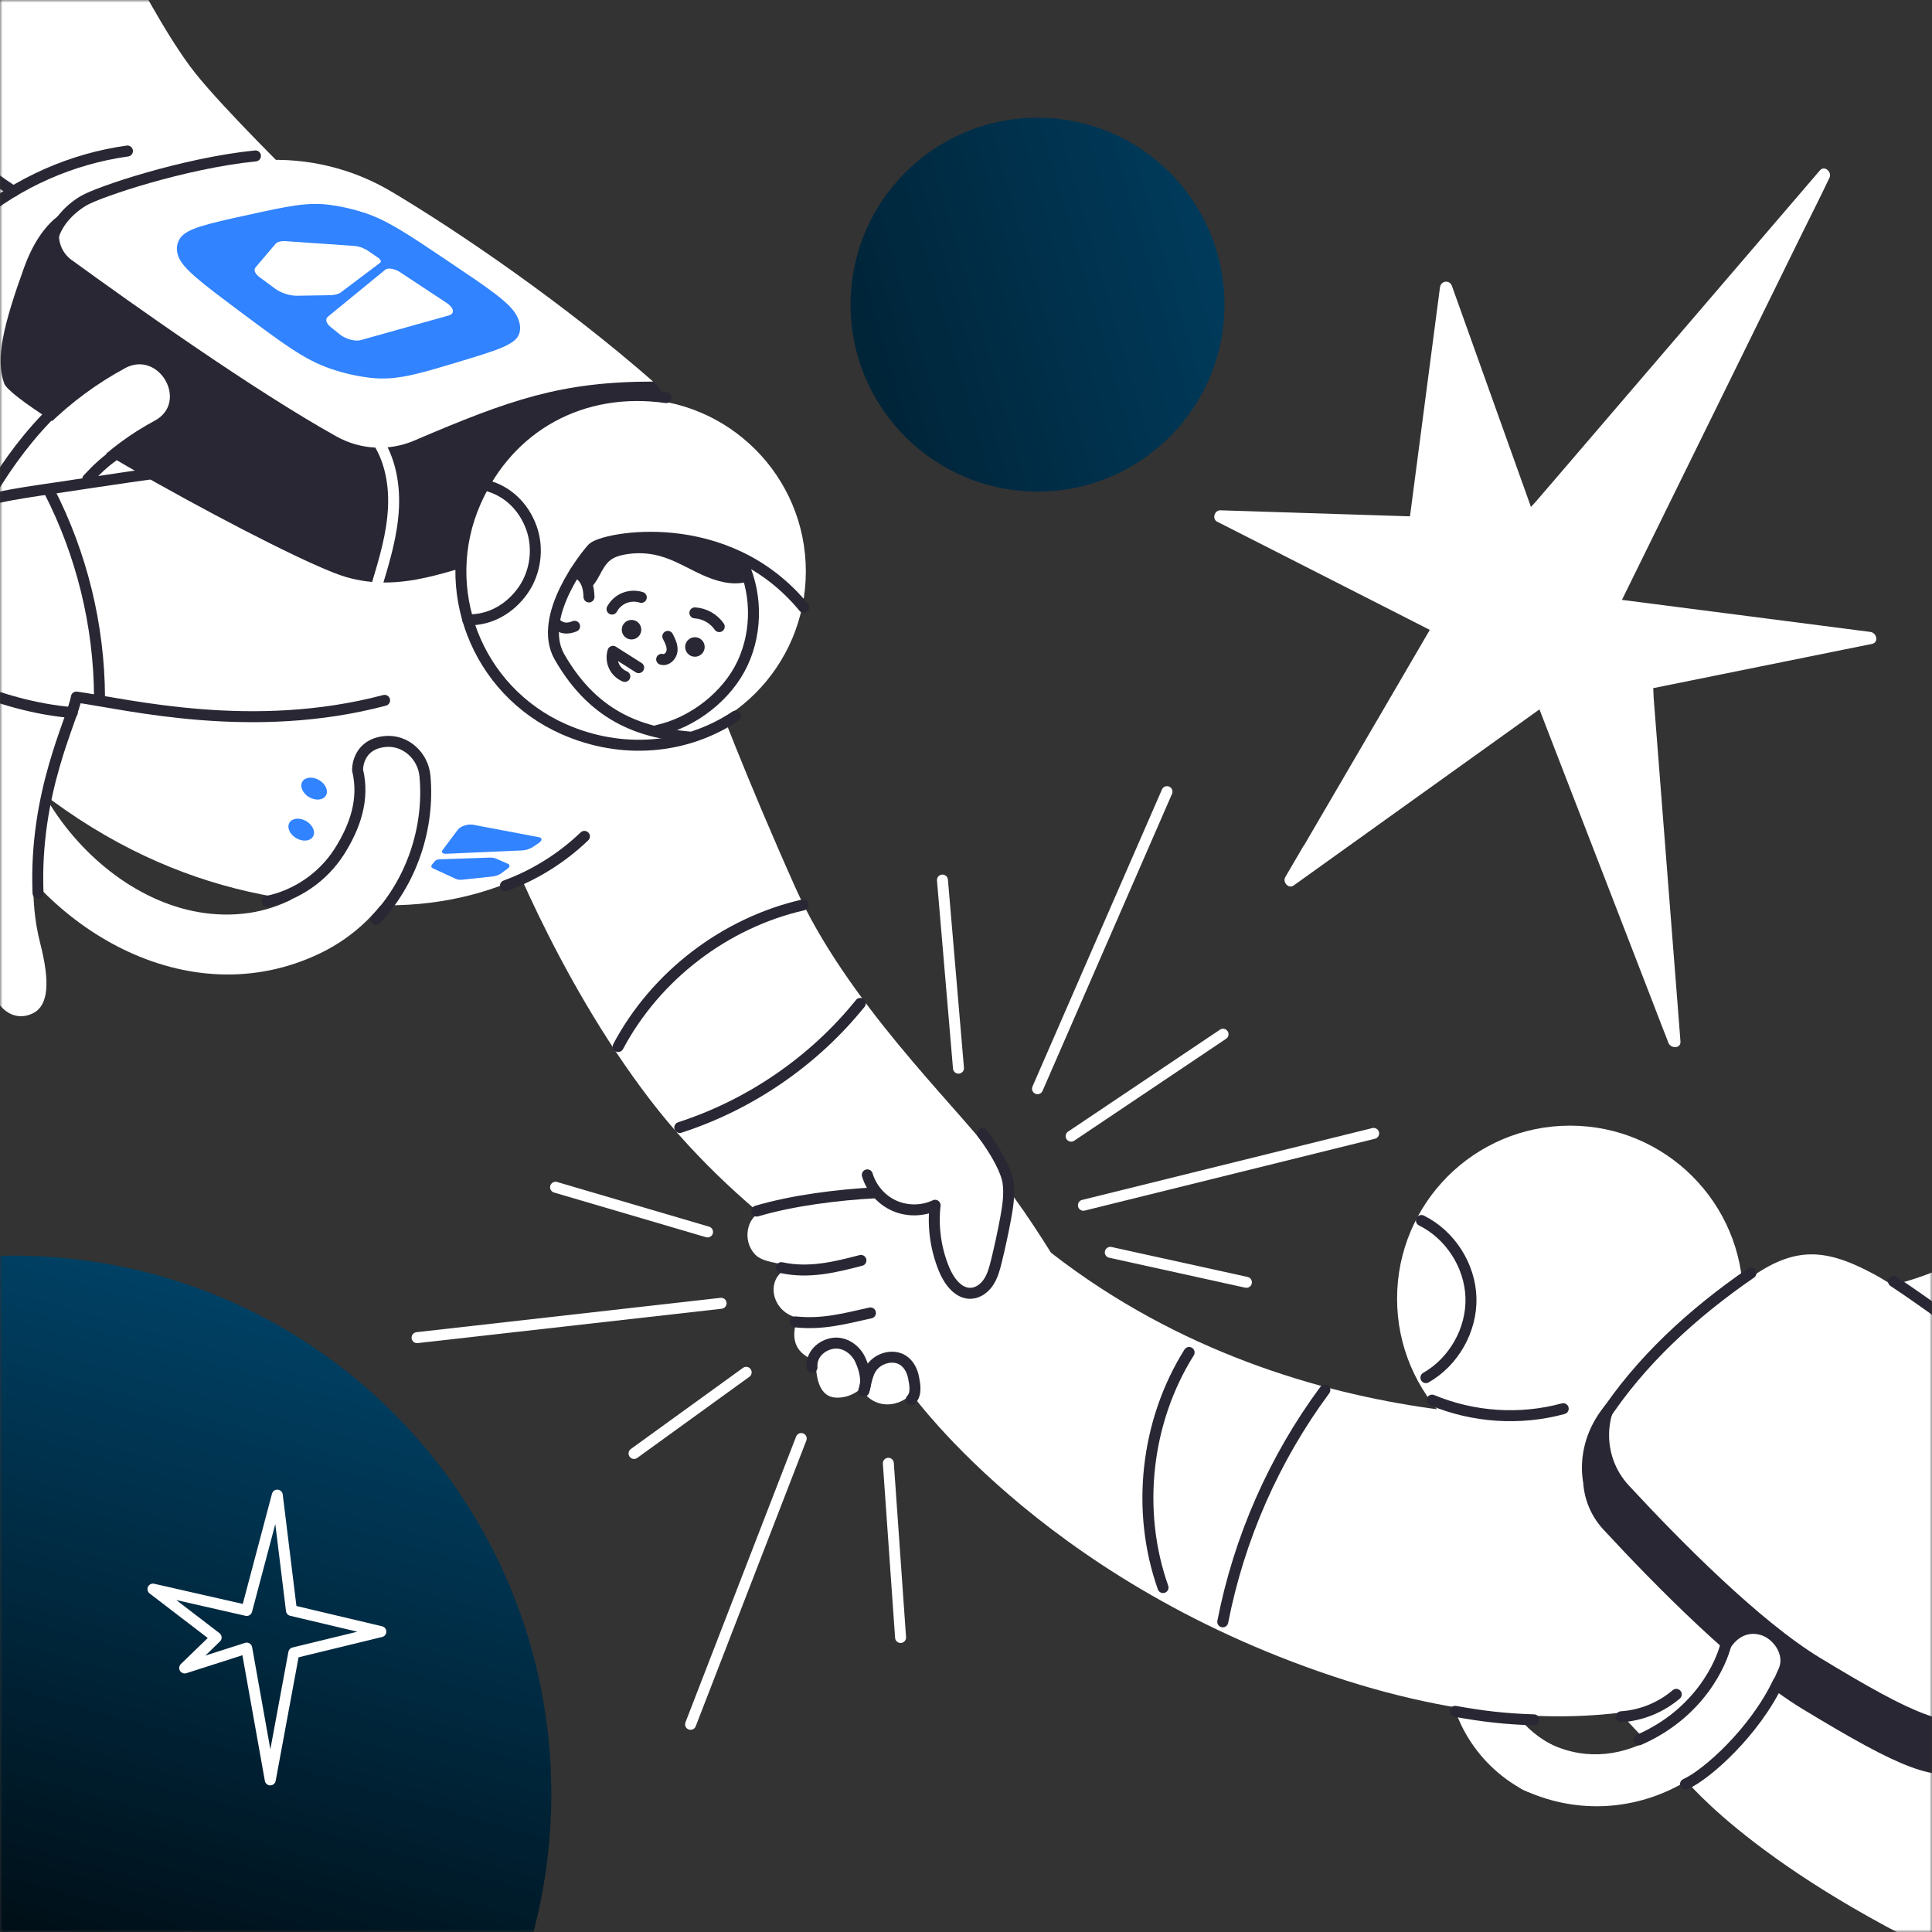 <svg width="352" height="352" viewBox="0 0 352 352" fill="none" xmlns="http://www.w3.org/2000/svg">
<rect x="0" y="0" width="352" height="352" fill="#333333" stroke="none"/>
<g clip-path="url(#clip0_9926_49)">
<g clip-path="url(#clip1_9926_49)">
<mask id="mask0_9926_49" style="mask-type:luminance" maskUnits="userSpaceOnUse" x="0" y="0" width="352" height="352">
<path d="M352 0H0V352H352V0Z" fill="white"/>
</mask>
<g mask="url(#mask0_9926_49)">
<path d="M237.52 154.074C236.4 155.984 235.29 157.894 234.17 159.804C233.64 160.704 234.75 162.004 235.69 161.334C240.86 157.634 246.03 153.924 251.2 150.224C259.44 144.324 267.67 138.424 275.91 132.524C277.43 131.434 278.96 130.344 280.48 129.244C281.09 130.814 281.69 132.384 282.3 133.954C284.22 138.914 286.14 143.884 288.06 148.844C290.37 154.824 292.69 160.804 295 166.784C297 171.954 299 177.134 301 182.304C301.98 184.834 302.94 187.374 303.94 189.894C303.95 189.934 303.97 189.964 303.98 190.004C304.39 191.064 306.28 191.104 306.17 189.734C306 187.584 305.83 185.434 305.67 183.274C305.26 178.074 304.86 172.874 304.45 167.674C303.96 161.404 303.47 155.144 302.98 148.874C302.56 143.424 302.13 137.984 301.71 132.534C301.57 130.744 301.43 128.964 301.29 127.174C301.25 126.604 301.26 125.974 301.21 125.374C305.48 124.514 309.75 123.644 314.02 122.784C321.34 121.304 328.66 119.824 335.98 118.344C337.67 118.004 339.36 117.664 341.04 117.324C342.37 117.054 341.92 115.284 340.77 115.134C335.48 114.454 330.19 113.764 324.9 113.084C316.47 111.994 308.05 110.904 299.62 109.824C298.25 109.644 296.88 109.474 295.51 109.294C296.55 107.174 297.6 105.044 298.64 102.924C301.69 96.714 304.75 90.504 307.8 84.294C311.52 76.724 315.24 69.164 318.96 61.594C322.16 55.074 325.37 48.564 328.57 42.044C330.13 38.874 331.74 35.734 333.24 32.544C333.26 32.494 333.28 32.454 333.31 32.414C333.83 31.354 332.43 30.044 331.56 31.064C329.77 33.144 327.99 35.224 326.2 37.314C321.91 42.314 317.62 47.314 313.34 52.314C308.17 58.334 303.01 64.364 297.84 70.384C293.36 75.614 288.87 80.844 284.39 86.074C282.91 87.804 281.43 89.534 279.94 91.254C279.63 91.624 279.27 91.984 278.93 92.354C277.47 88.264 276 84.174 274.54 80.084C271.83 72.494 269.11 64.914 266.4 57.324C265.78 55.584 265.16 53.854 264.54 52.114C264.1 50.894 262.51 51.134 262.35 52.384C261.72 57.194 261.09 62.014 260.46 66.824C259.45 74.504 258.45 82.184 257.44 89.874C257.26 91.274 257.07 92.674 256.89 94.074C253.21 93.954 249.54 93.834 245.86 93.724C239.48 93.524 233.11 93.314 226.73 93.114C225.27 93.064 223.81 93.024 222.35 92.974C221.27 92.944 220.77 94.544 221.77 95.054C226.25 97.334 230.72 99.614 235.2 101.884C242.33 105.514 249.46 109.144 256.6 112.774C257.9 113.434 259.2 114.094 260.5 114.764C257.67 119.614 254.84 124.454 252.02 129.304C247.19 137.574 242.36 145.854 237.53 154.124L237.52 154.074Z" fill="white"/>
<path d="M189.03 89.565C207.841 89.565 223.09 74.316 223.09 55.505C223.09 36.694 207.841 21.445 189.03 21.445C170.219 21.445 154.97 36.694 154.97 55.505C154.97 74.316 170.219 89.565 189.03 89.565Z" fill="url(#paint0_linear_9926_49)"/>
<path d="M2.37 424.933C56.538 424.933 100.45 381.022 100.45 326.853C100.45 272.685 56.538 228.773 2.37 228.773C-51.798 228.773 -95.71 272.685 -95.71 326.853C-95.71 381.022 -51.798 424.933 2.37 424.933Z" fill="url(#paint1_linear_9926_49)"/>
<path d="M307.07 324.253C307.07 324.253 321.72 342.703 364.89 361.193C408.06 379.683 448.15 386.363 460.35 384.913C472.55 383.463 516.21 358.203 516.21 358.203C516.21 358.203 542.19 368.123 558.18 357.253C566.79 342.103 522.44 315.543 507.57 313.583C496.77 312.153 462.66 340.063 461.04 340.033C459.42 340.003 398.9 312.173 393.07 308.423C387.24 304.673 307.08 324.243 307.08 324.243L307.07 324.253Z" fill="white"/>
<path d="M23.68 -6.246C23.68 -6.246 16.93 -30.927 19.61 -48.786C22.29 -66.647 22.13 -78.026 22.13 -78.026C22.13 -78.026 2.81 -113.326 -3.36 -117.086C-9.53 -120.846 -11.82 -98.546 -11.03 -85.826L-10.24 -73.097C-10.24 -73.097 -29.95 -26.166 -18.05 30.544C-6.15 87.254 23.68 -6.246 23.68 -6.246Z" fill="white"/>
<path d="M54.41 33.255C54.41 33.255 40.89 20.015 35.53 13.265C30.17 6.505 23.68 -6.245 23.68 -6.245L-14.92 -6.805C-14.92 -6.805 -20.3 6.095 -18.82 21.375C-17.34 36.665 -4.62 54.445 -4.62 54.445L54.41 33.265V33.255Z" fill="white"/>
<path d="M264.02 301.737C262.89 311.747 268.83 321.477 277.57 326.117C283.08 329.047 288.12 320.737 282.59 317.797C276.58 314.607 272.95 308.747 273.73 301.877C274.43 295.667 264.71 295.567 264.02 301.737Z" fill="white"/>
<path d="M160.03 217.563C160.03 217.563 142.83 219.553 138.42 221.043C136.24 221.783 135.11 225.973 137.59 228.573C138.89 229.933 141.63 230.113 144.75 230.733C139.22 231.683 139.97 238.983 145.4 240.113C143.83 243.803 144.75 247.283 150.09 248.273C157.52 249.653 173.85 253.653 176.81 253.613C179.77 253.583 193.96 237.893 193.96 237.893L173.9 214.953L160.04 217.553L160.03 217.563Z" fill="white"/>
<path d="M196.69 236.904C196.69 236.904 180.81 209.084 176.95 210.984C173.09 212.884 144.24 223.394 144.24 223.394L176.8 253.624L196.69 236.904Z" fill="white"/>
<path d="M107.26 151.546C107.26 151.546 95.42 164.376 72.21 164.926C49 165.476 23.32 160.406 -2.68 135.606C-28.68 110.806 -40.34 81.776 -40.34 81.776C-40.34 81.776 -25.05 49.646 -1.85 37.596C21.35 25.556 47.54 34.196 47.54 34.196C47.54 34.196 106.02 78.696 114.9 86.596C123.78 94.506 107.25 151.536 107.25 151.536L107.26 151.546Z" fill="white"/>
<path d="M59.378 144.937C59.88 144.079 59.325 142.82 58.137 142.126C56.95 141.432 55.581 141.565 55.079 142.423C54.578 143.281 55.133 144.539 56.32 145.234C57.507 145.928 58.876 145.795 59.378 144.937Z" fill="#3183FF"/>
<path d="M69.34 150.757C69.842 149.899 69.287 148.641 68.099 147.946C66.912 147.252 65.543 147.385 65.041 148.243C64.539 149.101 65.095 150.36 66.282 151.054C67.469 151.748 68.838 151.615 69.34 150.757Z" fill="#3183FF"/>
<path d="M57.03 152.413C57.532 151.555 56.976 150.297 55.789 149.603C54.602 148.908 53.233 149.041 52.731 149.899C52.229 150.757 52.785 152.016 53.972 152.71C55.159 153.404 56.528 153.272 57.03 152.413Z" fill="#3183FF"/>
<path d="M66.13 156.242C66.632 155.383 66.076 154.125 64.889 153.431C63.702 152.736 62.333 152.869 61.831 153.727C61.329 154.586 61.885 155.844 63.072 156.538C64.259 157.233 65.628 157.1 66.13 156.242Z" fill="#3183FF"/>
<path d="M-29.55 102.193C-29.55 102.193 -52.82 76.603 -62.84 53.583C-77.13 20.753 -73.32 -9.727 -73.32 -9.727L-23.83 -6.947C-23.83 -6.947 -20.09 11.503 -12.84 21.283C-5.59 31.063 20.72 51.883 20.72 51.883L-29.56 102.193H-29.55Z" fill="white"/>
<path d="M8.82 77.387C-9.4 95.857 -14.29 123.207 -3.2 146.737C7.36 169.157 34.15 185.257 58.28 173.707C71.09 167.577 78.17 153.847 76.38 139.947C76 136.977 72.29 135.357 69.68 136.007C66.5 136.797 65.37 139.777 65.74 142.707C67.31 154.907 56.7 164.677 45.42 166.327C33.11 168.127 21.44 161.647 13.57 152.587C-3.44 133.017 -1.41 103.417 16.48 85.277C21.45 80.237 13.8 72.347 8.82 77.397V77.387Z" fill="white"/>
<path d="M69.74 84.781C69.74 84.781 28.91 84.091 5.03 89.231C-18.85 94.371 -24.71 107.401 -27.55 127.031C-30.39 146.661 -31.66 165.411 -31.66 165.411C-31.66 165.411 -1.35 165.871 1.8 164.251C4.95 162.641 13.48 127.371 13.48 127.371C13.48 127.371 37.28 131.251 60.51 130.131C83.73 129.011 83.88 97.311 69.74 84.771V84.781Z" fill="white"/>
<path d="M-25.31 112.771C-21.2 102.861 -15.74 96.551 -9.75 93.711C-3.76 90.871 2.93 89.951 9.49 88.991C28.21 86.241 47.15 82.781 65.94 85.011" stroke="#292733" stroke-width="2" stroke-linecap="round" stroke-linejoin="round"/>
<path d="M18.13 127.011C18.07 113.941 14.88 100.901 8.88 89.281" stroke="#292733" stroke-width="2" stroke-linecap="round" stroke-linejoin="round"/>
<path d="M-24.4 114.344C-13.57 122.314 -0.23 128.684 13.17 129.834" stroke="#292733" stroke-width="2" stroke-linecap="round" stroke-linejoin="round"/>
<path d="M13.9 37.742C13.9 37.742 8.07 38.492 4.35 48.852C0.62 59.222 -0.85 65.352 0.76 69.852C2.37 74.352 52.68 102.112 63.01 105.122C73.35 108.132 82.02 103.632 91.05 101.592C100.08 99.552 113.73 97.372 117.18 90.572C120.63 83.772 124.15 73.912 119 69.512C113.85 65.112 99.04 56.342 99.04 56.342L13.9 37.742Z" fill="#292733"/>
<path d="M13.07 47.381C24.12 55.411 46.19 71.101 61.32 79.531C65.67 81.951 70.89 82.231 75.47 80.271C92.91 72.811 102.23 69.531 119 69.521C102.78 55.321 83.63 42.231 71.32 34.911C64.22 30.691 56.02 28.701 47.78 29.201C34.76 29.991 22.76 33.361 13.9 37.751C10.09 39.641 9.63 44.891 13.07 47.391V47.381Z" fill="white"/>
<path d="M90.96 150.316C90.96 150.316 100.92 177.516 118.46 200.396C136 223.276 160.15 236.406 160.15 236.406L183.92 225.686C183.92 225.686 187.22 218.766 180.49 209.936C173.76 201.106 154.11 182.316 144.87 161.616C135.63 140.916 130.44 126.906 130.44 126.906C130.44 126.906 104.57 128.046 96.51 137.156C88.46 146.276 90.97 150.326 90.97 150.326L90.96 150.316Z" fill="white"/>
<path d="M115.4 135.52C132.753 135.52 146.82 121.452 146.82 104.1C146.82 86.747 132.753 72.68 115.4 72.68C98.047 72.68 83.98 86.747 83.98 104.1C83.98 121.452 98.047 135.52 115.4 135.52Z" fill="white"/>
<path d="M134.01 130.472C125 136.492 113.31 137.552 102.67 132.832C86.8 125.802 79.64 107.242 86.67 91.372C92.77 77.592 106.07 70.262 121.39 72.442" stroke="#292733" stroke-width="2" stroke-linecap="round" stroke-linejoin="round"/>
<path d="M125.6 134.282C117.71 133.552 108.59 131.302 101.94 119.692C97.69 112.272 106.97 100.902 107.97 99.882C109.85 97.952 132.3 93.472 146.44 110.652" stroke="#292733" stroke-width="2" stroke-linecap="round" stroke-linejoin="round"/>
<path d="M85.22 112.922C89.27 113.032 92.87 110.942 95.23 107.652C97.59 104.362 98.19 99.882 96.79 96.082C95.39 92.282 92.44 89.382 88.51 88.422" stroke="#292733" stroke-width="2" stroke-linecap="round" stroke-linejoin="round"/>
<path d="M119.76 133.082C126.24 131.662 132.52 126.812 135.31 120.802C138.1 114.792 137.92 107.472 134.83 101.602" stroke="#292733" stroke-width="2" stroke-linecap="round" stroke-linejoin="round"/>
<path d="M121.67 115.945C122.1 116.765 122.54 117.655 122.44 118.585C122.34 119.515 121.44 120.405 120.55 120.125" stroke="#292733" stroke-width="2" stroke-linecap="round" stroke-linejoin="round"/>
<path d="M115.06 116.505C116.043 116.505 116.84 115.708 116.84 114.725C116.84 113.742 116.043 112.945 115.06 112.945C114.077 112.945 113.28 113.742 113.28 114.725C113.28 115.708 114.077 116.505 115.06 116.505Z" fill="#292733"/>
<path d="M126.61 119.654C127.593 119.654 128.39 118.857 128.39 117.874C128.39 116.891 127.593 116.094 126.61 116.094C125.627 116.094 124.83 116.891 124.83 117.874C124.83 118.857 125.627 119.654 126.61 119.654Z" fill="#292733"/>
<path d="M101.32 113.664C102.38 114.574 103.4 114.614 104.69 114.104" stroke="#292733" stroke-width="2" stroke-linecap="round" stroke-linejoin="round"/>
<path d="M107.31 108.763C107.29 107.973 107.2 107.163 106.92 106.423C106.64 105.683 106.16 104.993 105.47 104.583C105.24 104.443 104.99 104.343 104.73 104.273" stroke="#292733" stroke-width="2" stroke-linecap="round" stroke-linejoin="round"/>
<path d="M107.29 107.333C109.12 106.073 109.47 103.383 111.24 102.033C111.97 101.483 112.88 101.213 113.78 101.043C115.89 100.643 118.1 100.723 120.18 101.293C122.9 102.033 125.33 103.553 127.9 104.723C130.46 105.893 133.36 106.743 136.09 106.013C136.3 104.473 135.54 102.903 134.4 101.843C133.26 100.783 131.78 100.163 130.28 99.724C127.82 99.004 125.26 98.713 122.7 98.543C119.06 98.303 115.41 98.314 111.77 98.543C110.72 98.614 109.63 98.713 108.73 99.254C107.62 99.913 106.97 101.123 106.38 102.273C106.07 102.873 105.75 103.503 105.74 104.183C105.73 104.863 106.13 105.593 106.79 105.733" fill="#292733"/>
<path d="M111.51 110.97C112 110.06 112.82 109.32 113.79 108.94C114.76 108.56 115.86 108.52 116.84 108.84" stroke="#292733" stroke-width="2" stroke-linecap="round" stroke-linejoin="round"/>
<path d="M126.6 111.664C128.36 111.764 130.05 112.714 131.04 114.164" stroke="#292733" stroke-width="2" stroke-linecap="round" stroke-linejoin="round"/>
<path d="M116.36 121.642C114.8 120.652 113.24 119.662 111.68 118.672C111.41 119.552 111.48 120.542 111.87 121.372C112.26 122.212 112.98 122.892 113.84 123.242" stroke="#292733" stroke-width="2" stroke-linecap="round" stroke-linejoin="round"/>
<path d="M92.09 161.373C97.44 159.413 102.37 156.323 106.48 152.383" stroke="#292733" stroke-width="2" stroke-linecap="round" stroke-linejoin="round"/>
<path d="M112.63 190.665C119.47 177.775 132.11 168.115 146.33 164.875" stroke="#292733" stroke-width="2" stroke-linecap="round" stroke-linejoin="round"/>
<path d="M123.85 205.423C136.69 201.273 148.27 193.312 156.74 182.812" stroke="#292733" stroke-width="2" stroke-linecap="round" stroke-linejoin="round"/>
<path d="M68.7 106.527C70.08 101.937 71.47 97.287 71.69 92.497C71.92 87.707 70.87 82.687 67.83 78.977" stroke="white" stroke-width="2" stroke-linecap="round" stroke-linejoin="round"/>
<path d="M22.78 67.086C17.67 69.836 12.97 73.326 8.82 77.376C3.75 82.316 11.4 90.206 16.48 85.256C20.01 81.816 23.85 78.976 28.19 76.646C34.42 73.296 29.03 63.726 22.78 67.076V67.086Z" fill="white"/>
<path fill-rule="evenodd" clip-rule="evenodd" d="M78.89 158.213L83.11 160.153C83.38 160.283 83.81 160.323 84.26 160.273L89.71 159.693C90.29 159.633 90.87 159.433 91.23 159.173L92.46 158.273C92.64 158.143 92.76 158.003 92.8 157.873C92.88 157.673 92.8 157.483 92.53 157.373L90.4 156.443C90.07 156.303 89.62 156.233 89.1 156.253L80.12 156.563C79.74 156.573 79.38 156.713 79.22 156.903L78.68 157.563C78.59 157.673 78.56 157.773 78.58 157.873C78.6 158.003 78.7 158.123 78.89 158.203V158.213Z" fill="#3183FF"/>
<path fill-rule="evenodd" clip-rule="evenodd" d="M81.3 155.554L95.11 154.944C95.8 154.914 96.6 154.654 97.14 154.284L98.16 153.594C98.38 153.444 98.53 153.294 98.6 153.144C98.75 152.864 98.61 152.614 98.18 152.534L86.25 150.274C85.22 150.074 83.89 150.524 83.37 151.224L80.58 154.954C80.52 155.034 80.5 155.114 80.51 155.184C80.52 155.404 80.84 155.574 81.3 155.554Z" fill="#3183FF"/>
<path fill-rule="evenodd" clip-rule="evenodd" d="M81.43 47.443C88.95 52.493 92.8 55.073 94.09 57.423C94.76 58.643 94.93 59.793 94.6 60.803C93.94 62.813 90.45 63.853 83.31 66.003C75.92 68.223 72.13 69.363 67.47 68.833C65.08 68.563 62.6 67.993 60.2 67.173C55.51 65.563 51.64 62.663 44.08 57.023C36.76 51.563 33.19 48.893 32.44 46.563C32.06 45.393 32.2 44.303 32.83 43.383C34.04 41.603 37.84 40.763 45.25 39.143C52.44 37.563 55.95 36.793 60.07 37.323C62.16 37.593 64.33 38.093 66.44 38.783C70.57 40.153 74.14 42.543 81.44 47.443H81.43ZM63.2 61.663C64.08 62.013 65.07 62.153 65.74 61.963L81.74 57.483C82.94 57.143 82.74 56.083 81.31 55.143L72.77 49.513C72.57 49.383 72.34 49.263 72.1 49.183C71.37 48.893 70.55 48.843 70.23 49.113L59.75 57.693C59.19 58.153 59.41 58.923 60.32 59.643L61.96 60.963C62.31 61.243 62.74 61.473 63.2 61.653V61.663ZM66.02 45.163C66.4 45.303 66.75 45.483 67.05 45.693L68.87 46.943C69.38 47.293 69.53 47.673 69.24 47.893L62.11 53.263C61.68 53.583 60.98 53.773 60.11 53.783L54.11 53.883C53.32 53.893 52.41 53.703 51.59 53.383C51.06 53.173 50.56 52.913 50.15 52.613L47.31 50.513C46.45 49.883 46.16 49.183 46.56 48.723L50.22 44.403C50.52 44.053 51.22 43.883 52.11 43.943L64.51 44.803C65 44.833 65.54 44.963 66.03 45.153L66.02 45.163Z" fill="#3183FF"/>
<path d="M9.51 43.746C10.23 40.696 12.52 38.196 15.21 36.586C17.9 34.976 33.48 29.726 46.54 28.406" stroke="#292733" stroke-width="2" stroke-linecap="round" stroke-linejoin="round"/>
<path d="M-1.74 89.732C1.5 84.292 5.45 78.992 10.01 74.602" stroke="#292733" stroke-width="2" stroke-linecap="round" stroke-linejoin="round"/>
<path d="M15.99 87.272C17.93 85.202 19.35 83.902 21.57 82.422" stroke="#292733" stroke-width="2" stroke-linecap="round" stroke-linejoin="round"/>
<path d="M48.63 164.224C53.98 163.144 58.84 159.814 61.78 155.214C64.71 150.614 66.43 145.624 65.15 140.314C65.15 140.314 64.98 135.944 69.65 135.164C69.84 135.134 70.04 135.104 70.22 135.094C73.93 134.774 77.1 137.724 77.43 141.424C78.28 150.834 75 160.594 68.51 167.494" stroke="#292733" stroke-width="2" stroke-linecap="round" stroke-linejoin="round"/>
<path d="M6.45 155.805C6.45 155.805 5.17 163.455 7.31 171.795C9.09 178.745 8.93 183.155 6 184.615C3.07 186.075 -0.25 184.625 -1.86 179.565C-3.47 174.495 -5.73 170.125 -9.31 168.855C-12.89 167.595 -13 159.905 -13 159.905L6.46 155.805H6.45Z" fill="white"/>
<path d="M-18.95 6.766C-15.51 19.916 -7.74 28.266 2.44 34.856" stroke="#292733" stroke-width="2" stroke-linecap="round" stroke-linejoin="round"/>
<path d="M286.06 268.126C303.468 268.126 317.58 254.014 317.58 236.606C317.58 219.198 303.468 205.086 286.06 205.086C268.652 205.086 254.54 219.198 254.54 236.606C254.54 254.014 268.652 268.126 286.06 268.126Z" fill="white"/>
<path d="M419.75 279.616C416.4 298.916 409.43 314.016 401.51 325.636L307.08 324.256C294.55 312.366 281.99 297.846 276.47 286.636C268.81 271.066 282.41 261.356 282.41 261.356L310 242.266C310 242.266 330.14 237.226 341.9 240.076C353.66 242.916 390.44 267.146 419.75 279.626V279.616Z" fill="white"/>
<path d="M317.37 240.135C317.37 240.135 318.94 239.455 343.11 234.505C367.28 229.545 391.94 205.175 397.74 183.195C399.79 179.115 404 180.435 406.77 178.885C409.55 177.315 410.88 172.895 413.84 173.255C424.11 174.515 433.94 185.475 432.43 193.285C429.15 210.285 417.15 257.945 368.2 264.245C319.25 270.545 317.37 240.145 317.37 240.145V240.135Z" fill="white"/>
<path d="M294.51 257.712C294.51 257.712 238.1 264.512 191.48 228.232C163.29 223.572 165.12 252.672 165.12 252.672C165.12 252.672 188.96 287.432 242.84 305.402C296.72 323.372 322.76 302.522 322.76 302.522L294.52 257.722L294.51 257.712Z" fill="white"/>
<path d="M158.02 214.056C158.75 216.516 160.58 218.616 162.92 219.666C165.26 220.716 168.05 220.686 170.37 219.596C169.92 223.556 170.5 227.626 172.03 231.306C172.93 233.476 174.66 235.796 177 235.626C178.31 235.526 179.45 234.626 180.15 233.526C180.86 232.426 181.2 231.136 181.52 229.866C182.16 227.256 182.73 224.626 183.22 221.986C183.62 219.836 183.96 217.626 183.66 215.456C183.36 213.286 181.44 209.786 178.98 206.516" stroke="#292733" stroke-width="2" stroke-linecap="round" stroke-linejoin="round"/>
<path d="M148.67 248.531C148.4 246.661 149.7 244.701 151.59 243.991C153.48 243.271 155.79 243.781 157.2 245.131C158.61 246.481 159.11 248.561 158.56 250.391C157.8 252.931 154.99 254.841 152.17 254.631C149.35 254.421 148.69 251.151 148.67 248.531Z" fill="white"/>
<path d="M156.44 251.751C157.08 249.891 158.05 248.051 159.7 246.841C161.35 245.631 163.78 245.191 165.55 246.201C166.9 246.971 167.66 248.471 167.72 249.951C167.82 252.711 165.44 255.381 162.51 255.811C159.57 256.241 157.2 254.411 156.44 251.751Z" fill="white"/>
<path d="M137.87 220.65C144.47 218.7 152.63 217.69 159.49 217.32" stroke="#292733" stroke-width="2" stroke-linecap="round" stroke-linejoin="round"/>
<path d="M142.36 230.961C147.51 232.071 152.35 230.811 156.86 229.641" stroke="#292733" stroke-width="2" stroke-linecap="round" stroke-linejoin="round"/>
<path d="M144.9 240.841C149.85 241.361 153.73 240.291 158.59 239.211" stroke="#292733" stroke-width="2" stroke-linecap="round" stroke-linejoin="round"/>
<path d="M147.94 249.126C147.75 246.386 150.21 244.786 152.19 244.706C154.16 244.626 156.01 246.036 156.79 247.846C157.58 249.656 158.07 251.596 157.38 253.446" stroke="#292733" stroke-width="2" stroke-linecap="round" stroke-linejoin="round"/>
<path d="M157.38 253.431C157.97 251.281 158.07 249.701 159.43 248.471C160.79 247.241 162.97 246.841 164.52 247.831C165.59 248.521 166.21 249.751 166.45 251.001C166.69 252.251 167.03 253.971 166.02 255.001" stroke="#292733" stroke-width="2" stroke-linecap="round" stroke-linejoin="round"/>
<path d="M260.92 255.094C268.42 258.234 276.97 258.794 284.81 256.654" stroke="#292733" stroke-width="2" stroke-linecap="round" stroke-linejoin="round"/>
<path d="M292.84 258.987C287.23 264.247 286.92 273.047 292.14 278.687C301.69 289.007 316.81 304.337 328.36 311.337C346.61 322.397 352.53 324.777 359.13 322.537C365.73 320.297 387.65 299.707 392.02 290.267C396.4 280.827 389.88 275.557 379.61 267.877C369.34 260.187 346.9 243.267 338.35 238.687C328.76 233.557 322.89 233.547 313.88 240.367C308.86 244.167 299.84 252.417 292.83 258.997L292.84 258.987Z" fill="#292733"/>
<path d="M288.43 269.91C288.43 269.91 286.02 259.28 297.42 251.65C307.39 244.98 312.64 259.02 312.9 259.97C313.16 260.92 303.52 276.73 303.52 276.73L288.43 269.91Z" fill="#292733"/>
<path d="M297.42 251.65C292.02 256.72 291.72 265.19 296.75 270.63C305.95 280.57 320.52 295.34 331.65 302.08C349.23 312.74 354.94 315.03 361.3 312.87C367.66 310.71 388.77 290.88 392.99 281.78C397.21 272.68 390.93 267.61 381.03 260.2C371.13 252.79 349.52 236.48 341.28 232.07C332.04 227.12 326.39 227.12 317.7 233.69C312.87 237.35 304.18 245.3 297.42 251.64V251.65Z" fill="white"/>
<path d="M291.91 258.628C298.9 247.888 308.47 239.218 319.02 231.938" stroke="#292733" stroke-width="2" stroke-linecap="round" stroke-linejoin="round"/>
<path d="M344.99 233.461C357.49 241.741 372.52 254.081 383.39 260.471" stroke="#292733" stroke-width="2" stroke-linecap="round" stroke-linejoin="round"/>
<path d="M211.9 289.244C206.94 275.234 208.75 258.994 216.65 246.414" stroke="#292733" stroke-width="2" stroke-linecap="round" stroke-linejoin="round"/>
<path d="M222.78 295.49C225.75 280.26 232.15 265.72 241.38 253.25" stroke="#292733" stroke-width="2" stroke-linecap="round" stroke-linejoin="round"/>
<path d="M277.57 326.113C286.75 330.393 297.22 330.043 306.14 325.153C314.61 320.503 320.37 312.633 324.11 303.913C325.15 301.483 323.1 298.583 320.81 297.893C318.05 297.053 315.81 298.803 314.79 301.193C309.67 313.143 296.03 324.063 282.6 317.803C276.98 315.183 271.91 323.473 277.58 326.123L277.57 326.113Z" fill="white"/>
<path d="M265.12 311.797C270.21 312.717 274.31 313.187 279.48 313.347" stroke="#292733" stroke-width="2" stroke-linecap="round" stroke-linejoin="round"/>
<path d="M295.38 312.783C299.05 312.543 302.62 311.083 305.41 308.703" stroke="#292733" stroke-width="2" stroke-linecap="round" stroke-linejoin="round"/>
<path d="M314.49 299.445C313.67 303.045 309.61 312.195 298.62 316.985" stroke="#292733" stroke-width="2" stroke-linecap="round" stroke-linejoin="round"/>
<path d="M307.09 325.064C311.04 323.274 319.7 315.494 323.98 306.484" stroke="#292733" stroke-width="2" stroke-linecap="round" stroke-linejoin="round"/>
<path d="M189.03 198.354L212.62 144.234" stroke="white" stroke-width="2" stroke-linecap="round" stroke-linejoin="round"/>
<path d="M195.16 207L222.83 188.43" stroke="white" stroke-width="2" stroke-linecap="round" stroke-linejoin="round"/>
<path d="M197.39 219.59L250.27 206.5" stroke="white" stroke-width="2" stroke-linecap="round" stroke-linejoin="round"/>
<path d="M131.38 237.453L75.99 243.713" stroke="white" stroke-width="2" stroke-linecap="round" stroke-linejoin="round"/>
<path d="M135.95 250.031L115.52 264.811" stroke="white" stroke-width="2" stroke-linecap="round" stroke-linejoin="round"/>
<path d="M145.98 262.094L125.82 314.164" stroke="white" stroke-width="2" stroke-linecap="round" stroke-linejoin="round"/>
<path d="M6.93 162.74C6.18 144.34 13.21 131.19 13.92 127C23.49 128.36 46.03 133.96 70.07 127.6" stroke="#292733" stroke-width="2" stroke-linecap="round" stroke-linejoin="round"/>
<path d="M161.85 266.602L164.08 298.342" stroke="white" stroke-width="2" stroke-linecap="round" stroke-linejoin="round"/>
<path d="M174.63 194.614L171.71 160.344" stroke="white" stroke-width="2" stroke-linecap="round" stroke-linejoin="round"/>
<path d="M128.91 224.452L101.22 216.312" stroke="white" stroke-width="2" stroke-linecap="round" stroke-linejoin="round"/>
<path d="M202.29 228.172C210.56 229.992 218.82 231.812 227.09 233.632" stroke="white" stroke-width="2" stroke-linecap="round" stroke-linejoin="round"/>
<path d="M258.97 222.367C264.22 224.957 267.83 230.577 268 236.437C268.17 242.287 264.88 248.107 259.79 250.997" stroke="#292733" stroke-width="2" stroke-linecap="round" stroke-linejoin="round"/>
<path d="M-4.42 39.706C3.43 33.186 13.12 28.916 23.22 27.516" stroke="#292733" stroke-width="2" stroke-linecap="round" stroke-linejoin="round"/>
<path d="M44.95 293.416L50.52 272.406L53.1 293.416L69.39 297.276L53.53 301.136L49.24 324.286L44.95 300.276L33.65 303.896L39.38 298.346L27.87 289.526L44.95 293.416Z" stroke="white" stroke-width="2" stroke-linecap="round" stroke-linejoin="round"/>
</g>
</g>
</g>
<defs>
<linearGradient id="paint0_linear_9926_49" x1="54.355" y1="94.684" x2="239.722" y2="40.75" gradientUnits="userSpaceOnUse">
<stop/>
<stop offset="1" stop-color="#004165"/>
</linearGradient>
<linearGradient id="paint1_linear_9926_49" x1="-14.234" y1="386.344" x2="29.638" y2="231.655" gradientUnits="userSpaceOnUse">
<stop/>
<stop offset="1" stop-color="#004165"/>
</linearGradient>
<clipPath id="clip0_9926_49">
<rect width="352" height="352" fill="white"/>
</clipPath>
<clipPath id="clip1_9926_49">
<rect width="352" height="352" fill="white"/>
</clipPath>
</defs>
</svg>
